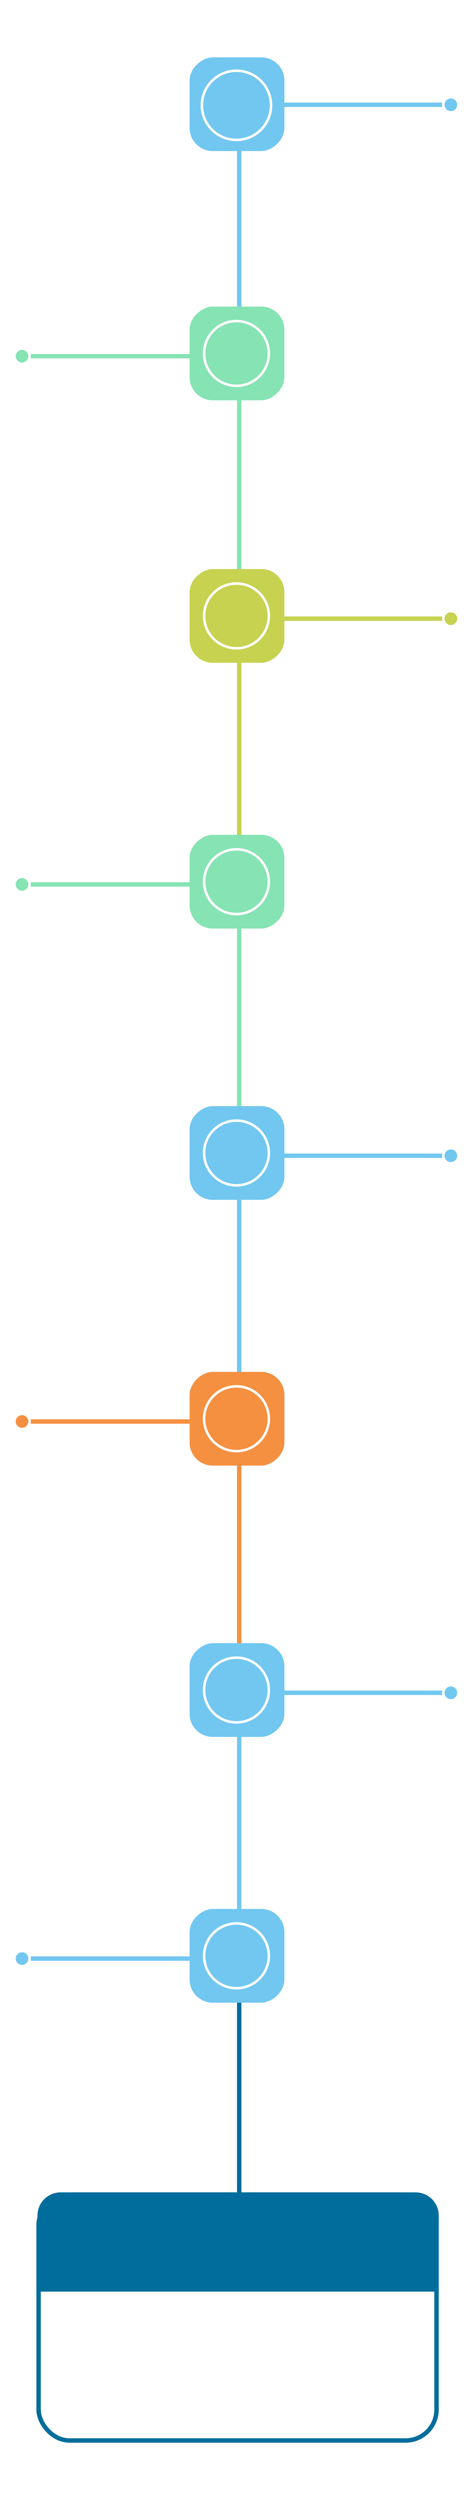 <svg xmlns="http://www.w3.org/2000/svg" width="430" height="2267" viewBox="0 0 430 2267" fill="none"><rect width="430" height="2267" fill="white"></rect><line x1="406" y1="95" x2="258" y2="95" stroke="#71C7F0" stroke-width="4"></line><line x1="406" y1="561" x2="249" y2="561" stroke="#C7D250" stroke-width="4"></line><line x1="172" y1="323" x2="20" y2="323" stroke="#86E3B3" stroke-width="4"></line><circle cx="409" cy="95" r="6.867" fill="#71C7F0" stroke="white" stroke-width="2.266"></circle><circle cx="20" cy="323" r="6.867" fill="#86E3B3" stroke="white" stroke-width="2.266"></circle><circle cx="409" cy="561" r="6.867" fill="#C7D250" stroke="white" stroke-width="2.266"></circle><line x1="177" y1="802" x2="20" y2="802" stroke="#86E3B3" stroke-width="4"></line><circle cx="20" cy="802" r="6.867" fill="#86E3B3" stroke="white" stroke-width="2.266"></circle><line x1="177" y1="1289" x2="20" y2="1289" stroke="#F49040" stroke-width="4"></line><circle cx="20" cy="1289" r="6.867" fill="#F49040" stroke="white" stroke-width="2.266"></circle><line x1="177" y1="1776" x2="20" y2="1776" stroke="#71C7F0" stroke-width="4"></line><circle cx="20" cy="1776" r="6.867" fill="#71C7F0" stroke="white" stroke-width="2.266"></circle><line x1="406" y1="1048" x2="249" y2="1048" stroke="#71C7F0" stroke-width="4"></line><circle cx="409" cy="1048" r="6.867" fill="#71C7F0" stroke="white" stroke-width="2.266"></circle><line x1="406" y1="1535" x2="249" y2="1535" stroke="#71C7F0" stroke-width="4"></line><line x1="217" y1="122" x2="217" y2="294" stroke="#71C7F0" stroke-width="4"></line><line x1="217" y1="355" x2="217" y2="527" stroke="#86E3B3" stroke-width="4"></line><rect x="258" y="52" width="85" height="86" rx="21" transform="rotate(90 258 52)" fill="#71C7F0"></rect><circle cx="214.5" cy="95.5" r="31.367" fill="#71C7F0" stroke="white" stroke-width="2.266"></circle><rect x="258" y="278" width="85" height="86" rx="21" transform="rotate(90 258 278)" fill="#86E3B3"></rect><circle cx="214.5" cy="320.5" r="29.367" fill="#86E3B3" stroke="white" stroke-width="2.266"></circle><rect x="258" y="516" width="85" height="86" rx="21" transform="rotate(90 258 516)" fill="#C7D250"></rect><circle cx="214.5" cy="558.5" r="29.367" fill="#C7D250" stroke="white" stroke-width="2.266"></circle><line x1="217" y1="601" x2="217" y2="773" stroke="#C7D250" stroke-width="4"></line><rect x="258" y="757" width="85" height="86" rx="21" transform="rotate(90 258 757)" fill="#86E3B3"></rect><circle cx="214.5" cy="799.5" r="29.367" fill="#86E3B3" stroke="white" stroke-width="2.266"></circle><line x1="217" y1="1088" x2="217" y2="1260" stroke="#71C7F0" stroke-width="4"></line><rect x="258" y="1244" width="85" height="86" rx="21" transform="rotate(90 258 1244)" fill="#F49040"></rect><circle cx="214.5" cy="1286.5" r="29.367" fill="#F49040" stroke="white" stroke-width="2.266"></circle><line x1="217" y1="1575" x2="217" y2="1747" stroke="#71C7F0" stroke-width="4"></line><line x1="217" y1="1816" x2="217" y2="1988" stroke="#016D9D" stroke-width="4"></line><rect x="258" y="1731" width="85" height="86" rx="21" transform="rotate(90 258 1731)" fill="#71C7F0"></rect><circle cx="214.5" cy="1773.5" r="29.367" fill="#71C7F0" stroke="white" stroke-width="2.266"></circle><line x1="217" y1="842" x2="217" y2="1014" stroke="#86E3B3" stroke-width="4"></line><rect x="258" y="1003" width="85" height="86" rx="21" transform="rotate(90 258 1003)" fill="#71C7F0"></rect><circle cx="214.5" cy="1045.5" r="29.367" fill="#71C7F0" stroke="white" stroke-width="2.266"></circle><line x1="217" y1="1329" x2="217" y2="1501" stroke="#F49040" stroke-width="4"></line><rect x="258" y="1490" width="85" height="86" rx="21" transform="rotate(90 258 1490)" fill="#71C7F0"></rect><circle cx="214.5" cy="1532.5" r="29.367" fill="#71C7F0" stroke="white" stroke-width="2.266"></circle><circle cx="409" cy="1535" r="6.867" fill="#71C7F0" stroke="white" stroke-width="2.266"></circle><rect x="35" y="1990" width="361" height="223" rx="28" stroke="#016D9D" stroke-width="4"></rect><path d="M377 1988C388.598 1988 398 1997.4 398 2009L398 2078L34 2078L34 2009C34 1997.4 43.402 1988 55 1988L377 1988Z" fill="#016D9D"></path></svg>